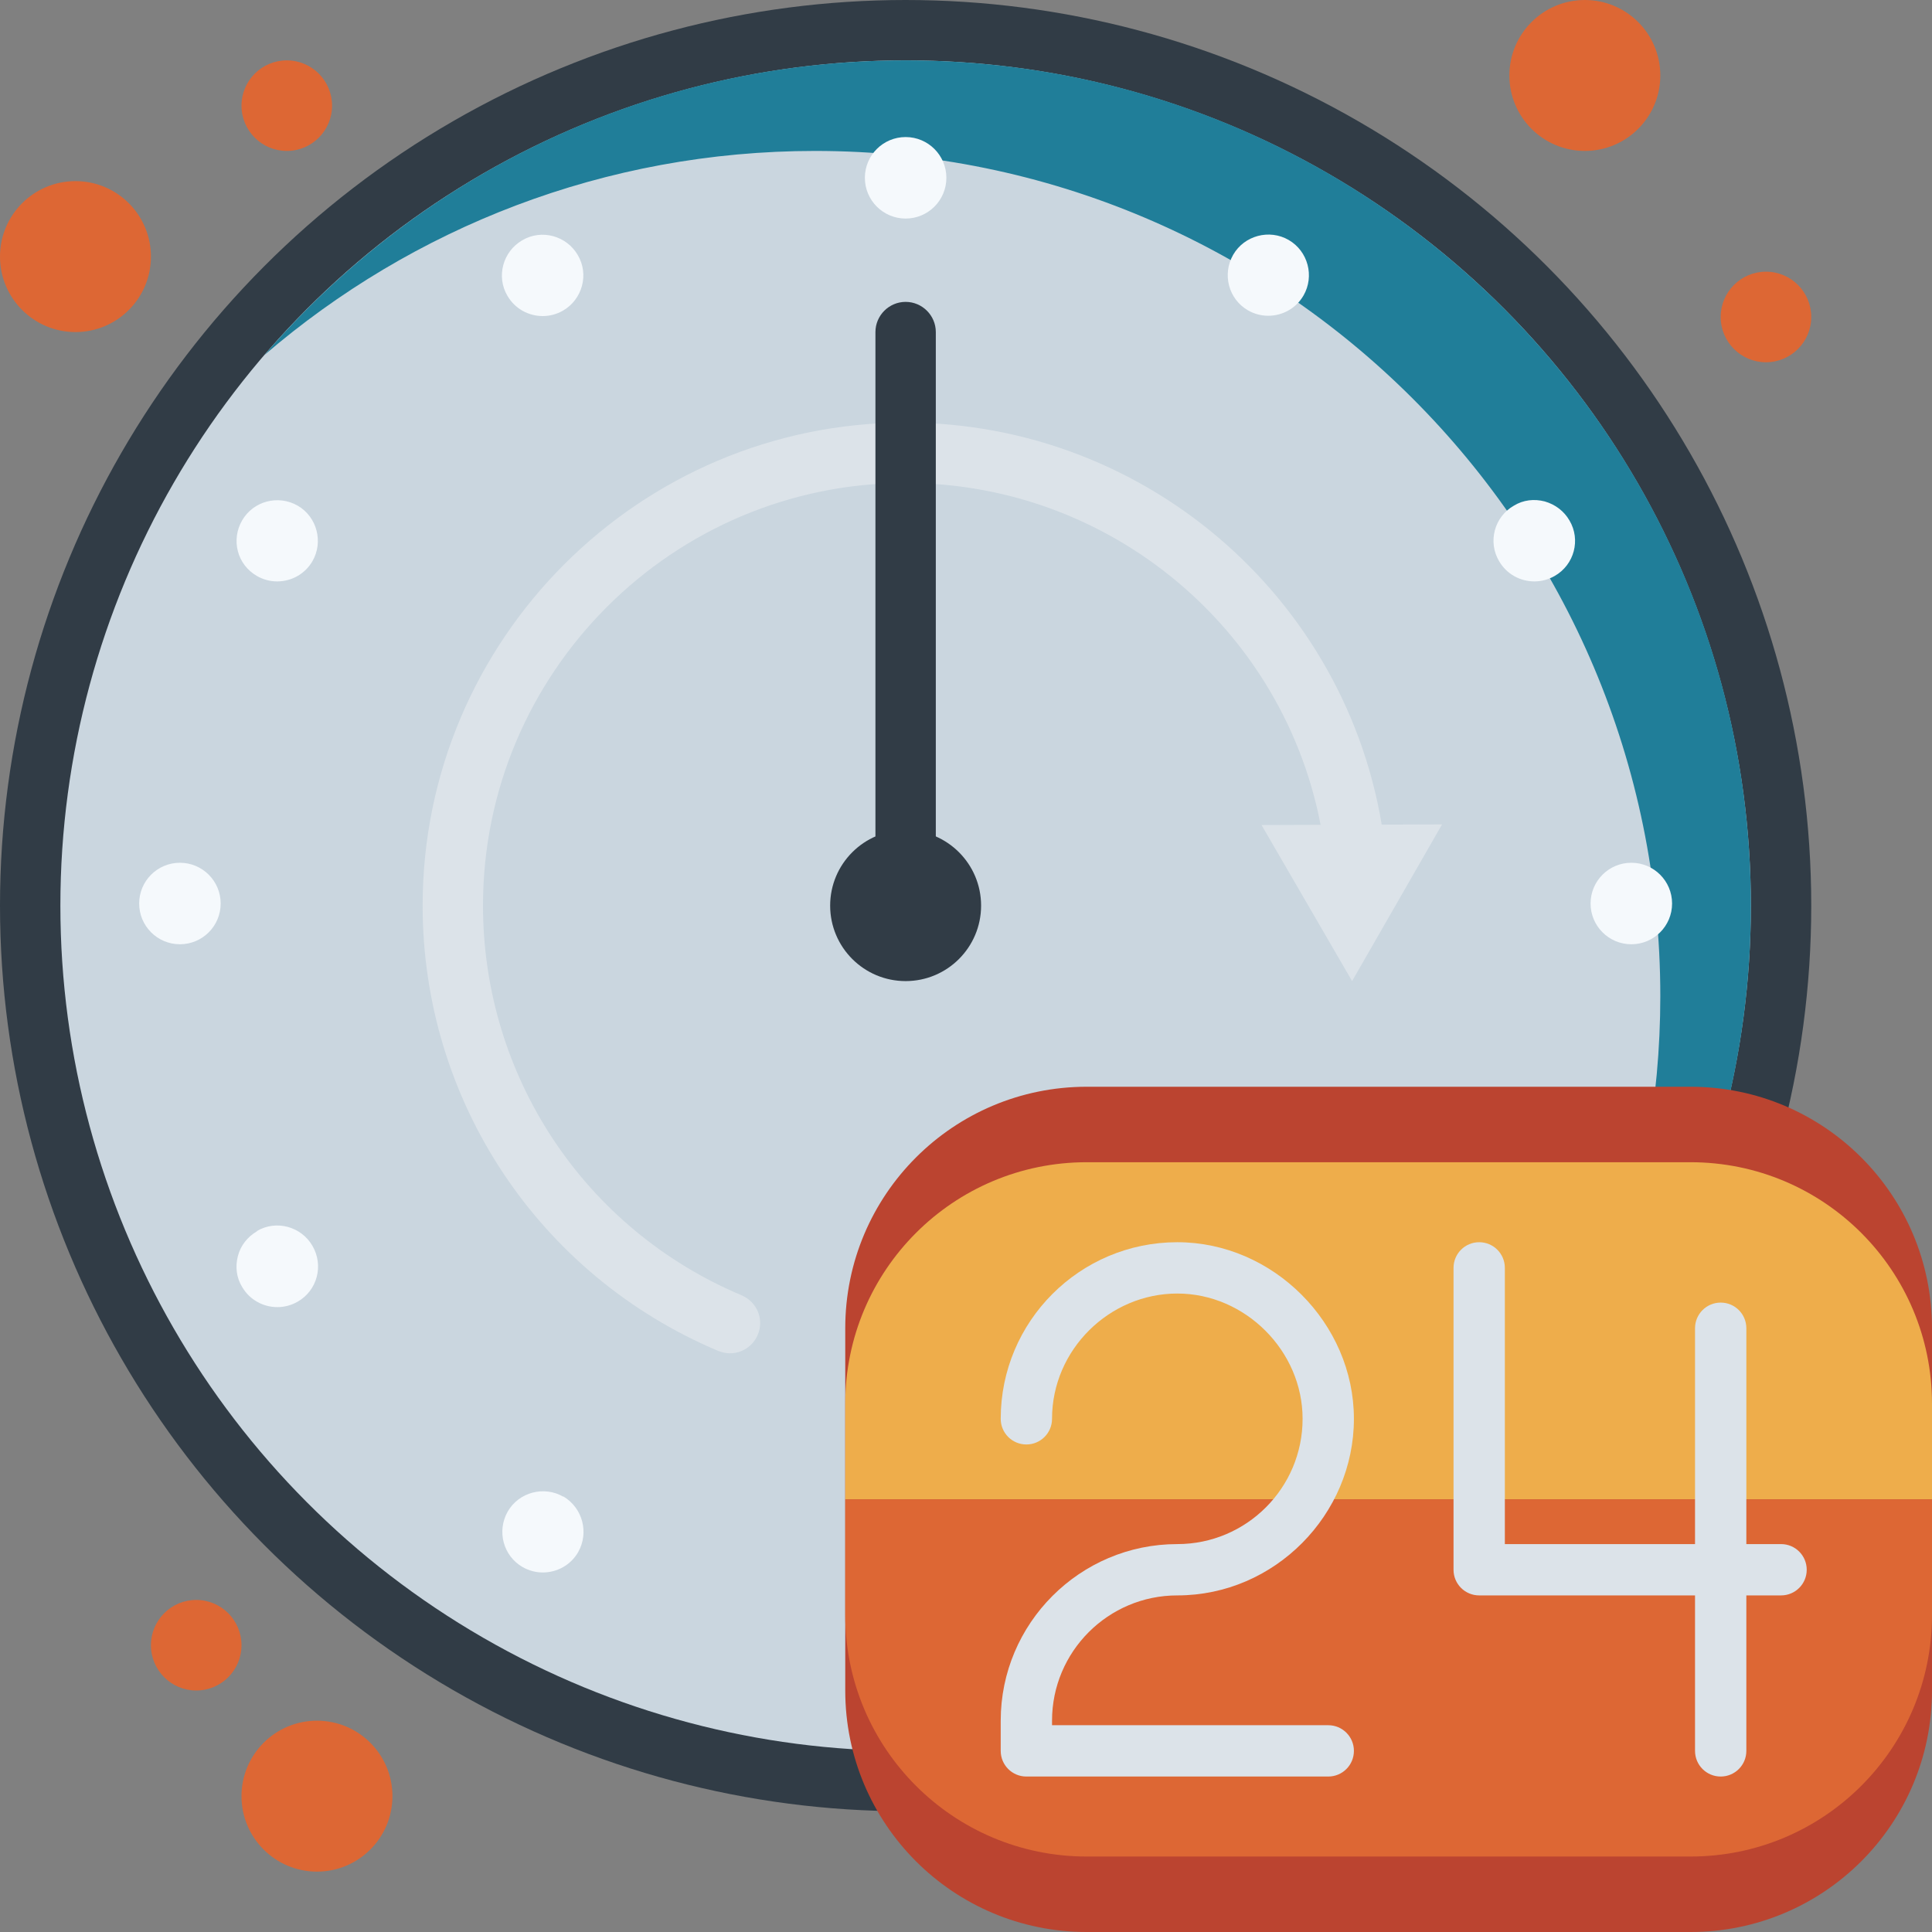 <?xml version="1.0" encoding="UTF-8"?><svg id="Layer_105" xmlns="http://www.w3.org/2000/svg" viewBox="0 0 64 64"><rect x="0" y="0" width="64" height="64" fill="#808080" stroke="none"/><defs><style>.cls-1{fill:#bb4430;}.cls-1,.cls-2,.cls-3,.cls-4,.cls-5,.cls-6,.cls-7,.cls-8,.cls-9{stroke-width:0px;}.cls-2{fill:#dce3e9;}.cls-3{fill:#207e99;}.cls-4{fill:#dd6734;}.cls-5{fill:#eead4b;}.cls-6{fill:#1d3285;}.cls-7{fill:#313c46;}.cls-8{fill:#f5f9fc;}.cls-9{fill:#cad6df;}</style></defs><g id="Edited"><g id="Group"><circle id="Oval" class="cls-7" cx="30" cy="30" r="30"/><circle id="Oval-2" class="cls-9" cx="30" cy="30" r="28"/><path id="Path" class="cls-3" d="M58,30c0-15.47-12.54-28-28-28-8.5,0-16.1,3.79-21.24,9.76,4.9-4.21,11.27-6.76,18.24-6.76,15.46,0,28,12.54,28,28,0,6.97-2.55,13.34-6.76,18.24,5.97-5.13,9.76-12.74,9.76-21.24Z"/><path id="Path-2" class="cls-2" d="M24.18,44.83c-.13,0-.26-.03-.39-.08-5.95-2.51-9.79-8.3-9.79-14.75,0-8.82,7.18-16,16-16,8.09,0,14.92,6.05,15.88,14.07.07.55-.33,1.05-.87,1.11-.54.06-1.05-.32-1.11-.87-.84-7.02-6.82-12.31-13.9-12.31-7.72,0-14,6.28-14,14,0,5.65,3.36,10.72,8.57,12.91.51.22.75.8.53,1.31-.16.38-.53.61-.92.61Z"/><polygon id="Path-3" class="cls-2" points="41.79 27.33 44.79 32.5 47.77 27.31 41.79 27.33"/><path id="Path-4" class="cls-7" d="M30,31c-.55,0-1-.45-1-1V11c0-.55.45-1,1-1s1,.45,1,1v19c0,.55-.45,1-1,1Z"/><circle id="Oval-3" class="cls-7" cx="30" cy="30" r="2.5"/><circle id="Oval-4" class="cls-8" cx="5.96" cy="29.93" r="1.35"/><circle id="Oval-5" class="cls-8" cx="54.04" cy="29.93" r="1.35"/><circle id="Oval-6" class="cls-6" cx="30" cy="53.97" r="1.35"/><circle id="Oval-7" class="cls-8" cx="30" cy="5.89" r="1.35"/><path id="Path-5" class="cls-8" d="M8.51,40.79c-.31.18-.54.47-.63.82-.09.35-.05.71.14,1.02.25.43.7.67,1.17.67.23,0,.46-.06.67-.18.65-.37.87-1.2.49-1.85-.37-.64-1.2-.87-1.84-.49Z"/><path id="Path-6" class="cls-8" d="M51.17,16.61c-.35-.09-.71-.05-1.02.14-.65.37-.87,1.2-.49,1.84.25.43.7.67,1.17.67.23,0,.46-.06.67-.18.65-.37.87-1.2.49-1.84-.18-.31-.47-.53-.82-.63Z"/><path id="Path-7" class="cls-6" d="M41.35,49.58c-.65.37-.87,1.2-.49,1.85.25.43.7.67,1.17.67.23,0,.46-.06.67-.18.31-.18.54-.47.63-.82.09-.35.04-.71-.14-1.02-.37-.65-1.2-.87-1.84-.5Z"/><path id="Path-8" class="cls-8" d="M17.98,10.47c.23,0,.46-.06.67-.18.64-.37.87-1.2.49-1.84-.37-.64-1.2-.87-1.84-.49-.64.37-.87,1.2-.49,1.84.25.43.7.67,1.17.67Z"/><path id="Path-9" class="cls-8" d="M18.66,49.58c-.64-.37-1.47-.15-1.84.49-.37.65-.15,1.47.49,1.84.21.12.44.18.67.18.47,0,.92-.24,1.17-.67.37-.65.15-1.47-.49-1.85Z"/><path id="Path-10" class="cls-8" d="M42.69,7.95c-.64-.37-1.47-.15-1.84.49-.37.65-.15,1.47.49,1.84.21.12.44.18.67.18.47,0,.92-.24,1.17-.67.37-.64.15-1.47-.49-1.84Z"/><path id="Path-11" class="cls-6" d="M51.49,40.79c-.65-.37-1.47-.15-1.84.49-.37.65-.15,1.47.49,1.85.21.12.44.18.67.18.12,0,.23-.02.35-.05.35-.09.64-.32.82-.63.37-.65.15-1.47-.49-1.84Z"/><path id="Path-12" class="cls-8" d="M9.86,16.75c-.65-.37-1.47-.15-1.84.49-.18.31-.23.68-.14,1.02.09.35.32.64.63.82.21.12.44.18.67.18.47,0,.92-.24,1.17-.67.37-.64.15-1.47-.49-1.84Z"/><path id="Path-13" class="cls-1" d="M56,64h-20c-4.42,0-8-3.58-8-8v-12c0-4.42,3.58-8,8-8h20c4.42,0,8,3.58,8,8v12c0,4.42-3.58,8-8,8Z"/><path id="Path-14" class="cls-5" d="M64,49.67H28v-3.17c0-4.42,3.58-8,8-8h20c4.42,0,8,3.58,8,8v3.17Z"/><path id="Path-15" class="cls-4" d="M56,61.5h-20c-4.42,0-8-3.58-8-8v-3.83h36v3.83c0,4.42-3.58,8-8,8Z"/><path id="Path-16" class="cls-2" d="M44,58.85h-10c-.47,0-.85-.38-.85-.85v-1c0-3.22,2.62-5.85,5.85-5.85,2.29,0,4.15-1.86,4.15-4.15,0-2.25-1.9-4.15-4.15-4.15s-4.15,1.86-4.15,4.15c0,.47-.38.85-.85.85s-.85-.38-.85-.85c0-3.23,2.62-5.85,5.85-5.85,3.17,0,5.85,2.68,5.85,5.85s-2.62,5.85-5.85,5.85c-2.29,0-4.15,1.86-4.15,4.15v.15h9.15c.47,0,.85.38.85.85,0,.47-.38.85-.85.85Z"/><path id="Path-17" class="cls-2" d="M57,58.85c-.47,0-.85-.38-.85-.85v-14c0-.47.38-.85.85-.85s.85.38.85.85v14c0,.47-.38.85-.85.85Z"/><path id="Path-18" class="cls-2" d="M59,52.85h-10c-.47,0-.85-.38-.85-.85v-10c0-.47.38-.85.85-.85s.85.38.85.85v9.15h9.15c.47,0,.85.38.85.85s-.38.85-.85.85Z"/><circle id="Oval-8" class="cls-4" cx="58.5" cy="10.5" r="1.5"/><circle id="Oval-9" class="cls-4" cx="9.5" cy="3.5" r="1.5"/><circle id="Oval-10" class="cls-4" cx="6.5" cy="54.5" r="1.5"/><circle id="Oval-11" class="cls-4" cx="52.5" cy="2.5" r="2.5"/><circle id="Oval-12" class="cls-4" cx="2.5" cy="8.5" r="2.5"/><circle id="Oval-13" class="cls-4" cx="10.5" cy="59.5" r="2.5"/></g></g></svg>